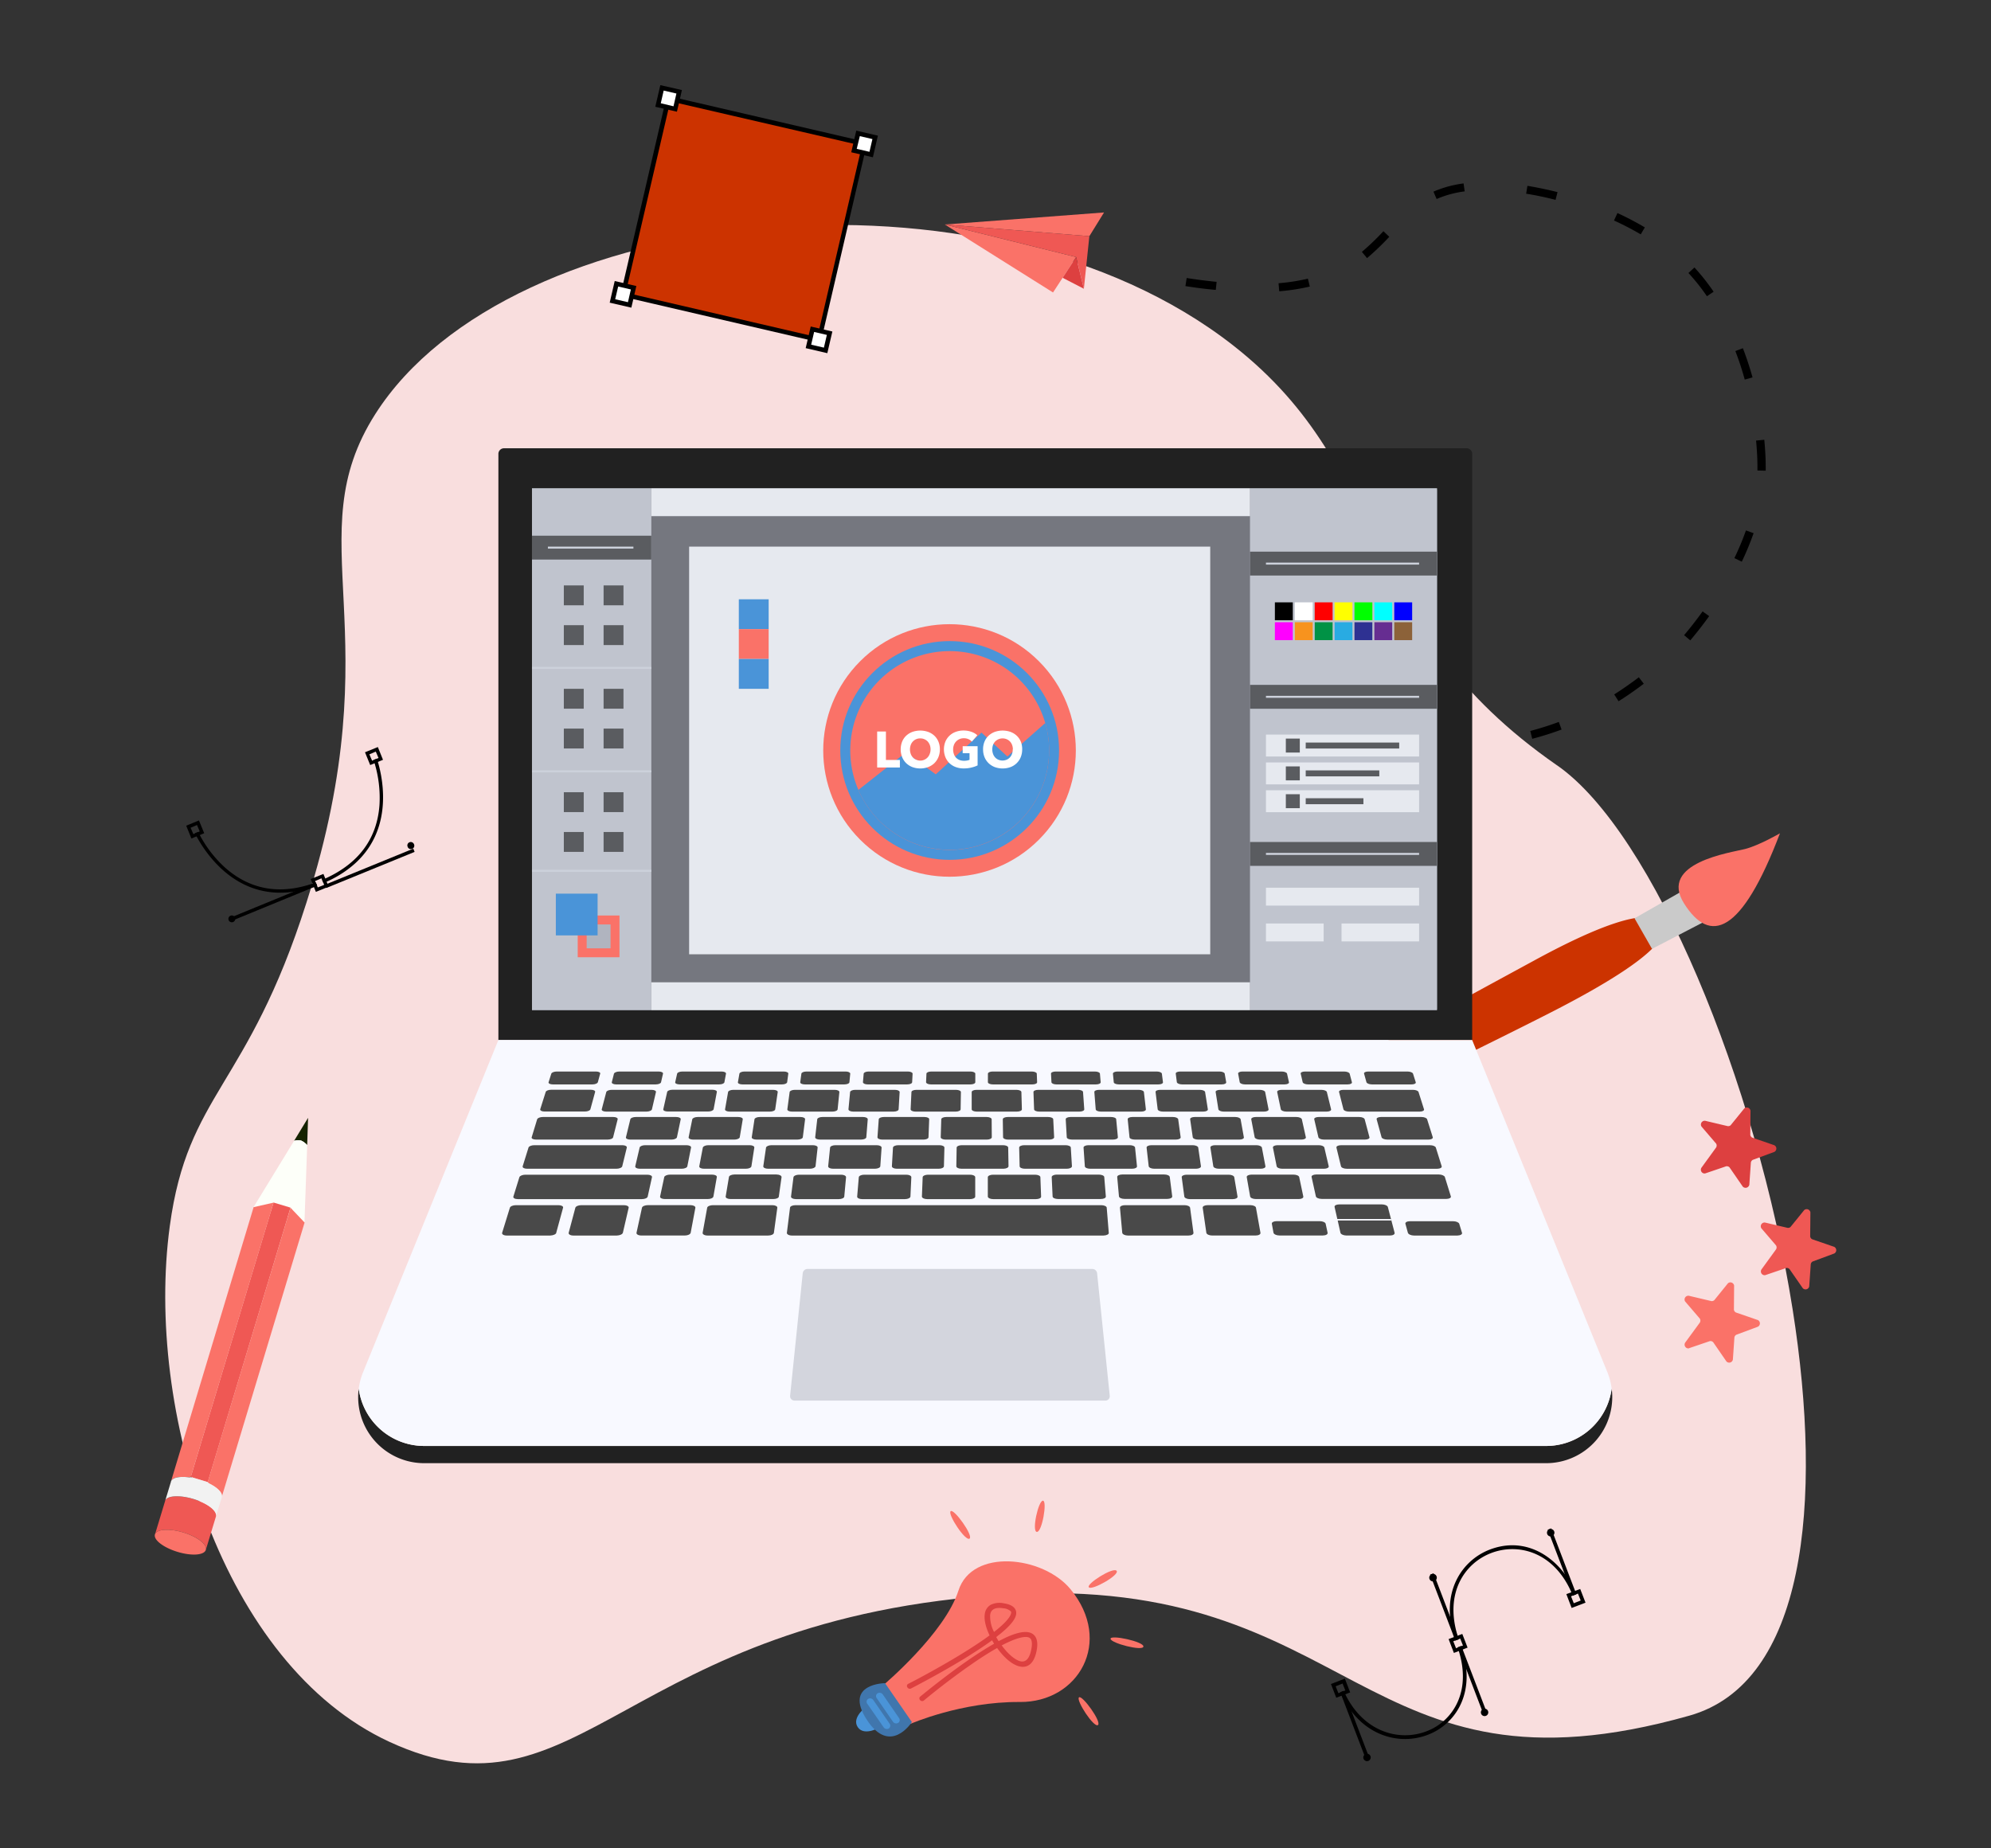 <svg xmlns="http://www.w3.org/2000/svg" xmlns:xlink="http://www.w3.org/1999/xlink" viewBox="0 0 727.07 675.15" xmlns:v="https://vecta.io/nano"><rect x="0" y="0" width="727.07" height="675.15" fill="#333333" stroke="none"/><style><![CDATA[.j{fill:#fa7268}.k{fill:#4a94d8}.l{fill:#5a5c60}.m{fill:#fff}.n{fill:#ccd1db}.o{fill:#ef5854}.p{fill:#dd4040}.q{fill:#e6e9ef}]]></style><path d="M568.6 279.56c-74.9-52-58.74-106.7-118.2-153.33-90.34-70.84-264.48-51.74-313.34 25-28.93 45.4 6.53 78.82-25.16 178.5C90.4 397.4 68.57 399.17 62 447.88c-9.07 67 19.22 160.06 80.1 188.3 70.2 32.56 85.25-45.5 225.86-53.8 127.65-7.53 128.34 78.4 249 44.28 42.1-11.9 48.94-77.15 37.67-148.4-13.13-83.08-50.87-174.27-86-198.7z" fill="#f9dede"/><g class="j"><path d="M403.17 77.6l-5.36 8.67L345.03 82l58.14-4.4z"/><path d="M345.03 82l47.95 11.9-8.44 12.93L345.03 82z"/></g><path d="M345.03 82l52.78 4.27-2 19.2-2.82-11.57L345.03 82z" class="o"/><path d="M388.05 101.47l7.75 4-2.82-11.57-4.93 7.57z" class="p"/><path d="M525.52 271c3.74 0 7.44-.13 11-.4l.22 2.95c-3.6.26-7.38.4-11.2.4zm33.3-4q5.3-1.4 10.43-3.3l1 2.78a112.06 112.06 0 0 1-10.71 3.38zm30.65-13.35c3-1.9 6-4 9-6.26l1.8 2.35c-3 2.3-6.13 4.46-9.2 6.4zM615 232a137.38 137.38 0 0 0 6.75-8.67l2.4 1.72a140.54 140.54 0 0 1-6.9 8.86zm18.36-28.14a99.33 99.33 0 0 0 4.22-10.11l2.8 1a105.06 105.06 0 0 1-4.31 10.41zm8.42-32v-1.23c0-3-.17-6.24-.5-9.7l3-.3c.34 3.54.52 6.9.52 10v1.3zm-8.08-43.62l2.77-1.06c1.3 3.42 2.5 7 3.52 10.67l-2.85.8c-1-3.65-2.14-7.1-3.43-10.45zM616.6 99.7l2.18-2a80.83 80.83 0 0 1 7 8.85l-2.44 1.66a75.89 75.89 0 0 0-6.77-8.51zm-149.7 3.75a71.83 71.83 0 0 0 10.71-1.66l.7 2.88a75 75 0 0 1-11.16 1.72zm-34 1l.45-2.9c3.8.6 7.46 1.06 10.93 1.4l-.3 2.94a156.39 156.39 0 0 1-11.07-1.39zM497.33 92a92 92 0 0 0 7.87-7.55l2.14 2.05a97.73 97.73 0 0 1-8.12 7.78zm92.08-11.48l1.25-2.7a109.64 109.64 0 0 1 10 5.24l-1.5 2.54a107.65 107.65 0 0 0-9.74-5.05zm-32.1-9.72l.47-2.92c3.62.6 7.32 1.36 11 2.3l-.73 2.82a118.8 118.8 0 0 0-10.74-2.25zm-33.84-.8a41 41 0 0 1 11-3l.4 2.9a38.38 38.38 0 0 0-10.25 2.79z"/><path d="M493.1 395.9v-.15a8.08 8.08 0 0 1 3.54-9.84c15.54-9 51.9-28.7 63.67-35.1 20.48-11.17 41.33-20.1 46.37-13.6s-14.5 19.1-36.4 30.56c-12.13 6.35-48.48 24.27-66.07 32.62a8.09 8.09 0 0 1-10.78-3.84 5.3 5.3 0 0 1-.33-.65z" fill="#c30"/><path d="M596.9 335.42l16.88-9.63 8.92 10.7-19.42 10.1-6.38-11.16z" fill="#cacaca"/><path d="M650 304.38s-7.6 4.43-12.8 5.75-31.63 5-22.2 19.9 20.9 11.46 35-25.65z" class="j"/><path d="M184 163.73h351.56a2.05 2.05 0 0 1 2.05 2.06h0v214.1H182V165.8a2.05 2.05 0 0 1 2.05-2.06zm380.63 370.72H155a24.12 24.12 0 0 1-24-27.23 24.13 24.13 0 0 0 24 20.94h409.63a24.14 24.14 0 0 0 23.93-20.94 24.15 24.15 0 0 1-23.93 27.23z" fill="#212121"/><path d="M588.54 507.22a24.14 24.14 0 0 1-23.93 20.94H155a24.13 24.13 0 0 1-24-20.94 24.53 24.53 0 0 1 1.59-6L182 379.88h355.6L587 501.26a24.53 24.53 0 0 1 1.54 5.96z" fill="#f8f9ff"/><path d="M194.94 178.94H524.7v189.6H194.94z" fill="#dcf2ff"/><g fill="#494949"><path d="M477.66 396.1h14.47c1 0 1.67-.35 1.56-.8l-.83-3.14c-.12-.4-1-.77-2-.77h-14.3c-1 0-1.66.35-1.57.77l.72 3.14c.12.44 1 .8 1.95.8zm-281.93 20.15h26.17c1 0 1.93-.38 2-.85l1.66-6.57c.12-.46-.6-.83-1.6-.83h-25.72c-1 0-1.92.37-2.08.83l-2 6.57c-.17.47.54.85 1.56.85zM499 395.3c.12.42 1 .8 2 .8h14.48c1 0 1.66-.35 1.52-.8l-1-3.14c-.14-.4-1-.77-2-.77h-14.33c-1 0-1.67.35-1.54.77zM198.84 406h14.76c1 0 1.9-.37 2-.83l1.73-6.32c.12-.44-.57-.8-1.55-.8h-14.5c-1 0-1.88.36-2 .8l-2 6.32c-.1.48.58.83 1.55.83zm253.3-13.84l.58 3.14c.08.42.94.8 1.9.8h14.48c1 0 1.66-.35 1.6-.8l-.7-3.14c-.1-.4-.95-.77-1.92-.77h-14.34c-.96 0-1.68.35-1.6.77zm-91.38 3.14c0 .42.8.8 1.77.8H377c1 0 1.74-.35 1.73-.8l-.12-3.14c0-.4-.84-.77-1.8-.77h-14.3c-1 0-1.74.35-1.74.77zm25 .8h14.48c1 0 1.73-.35 1.7-.8l-.27-3.14c0-.4-.83-.77-1.82-.77h-14.34c-1 0-1.73.35-1.7.77l.16 3.14c.02.44.83.8 1.8.8zm20.66-3.94l.3 3.14c0 .42.86.8 1.84.8h14.47c1 0 1.72-.35 1.66-.8l-.4-3.14c-.06-.4-.88-.77-1.85-.77H408.1c-.96 0-1.7.35-1.67.77zm-68.24 3.14c0 .42.77.8 1.74.8h14.47c1 0 1.77-.35 1.77-.8v-3.14c0-.4-.78-.77-1.75-.77H340.1c-1 0-1.76.35-1.78.77zm93.5.8h14.47c1 0 1.7-.35 1.63-.8l-.55-3.14c-.07-.4-.92-.77-1.88-.77H431c-1 0-1.7.35-1.64.77l.4 3.14c.1.44.95.8 1.93.8zm26.92 11.9c-1 0-1.74.37-1.67.84l1.25 6.57c.1.47 1 .85 2 .85h15.05c1 0 1.75-.38 1.64-.85l-1.46-6.57c-.1-.46-1-.84-2-.84zM249 426.9c1 0 1.94-.42 2-.9l1.36-6.83c.1-.48-.65-.87-1.66-.87h-15.12c-1 0-1.93.4-2 .87l-1.6 6.83c-.1.5.63.9 1.66.9zm180.43-10.65c1 0 1.78-.38 1.72-.85l-.9-6.57c-.07-.46-.93-.83-1.92-.83h-14.8c-1 0-1.77.37-1.72.83l.66 6.57c0 .47.9.85 1.92.85zm6.85-8.25c-1 0-1.75.37-1.66.84l.95 6.57c.07.47.95.85 2 .85h15c1 0 1.77-.38 1.66-.85l-1.18-6.57c-.08-.46-1-.84-1.95-.84zm52.72-9.12l1.6 6.32c.1.45 1 .83 2 .83h25.87c1 0 1.67-.37 1.55-.83l-2-6.32c-.13-.44-1-.8-2-.8h-25.46c-1 0-1.7.36-1.56.8zm-197.77 17.37c1 0 1.88-.38 1.94-.85l.83-6.57c.05-.46-.7-.83-1.7-.83h-14.85c-1 0-1.86.37-1.93.83l-1 6.57c-.08.47.7.85 1.7.85zM409.78 429c-1 0-1.84.42-1.8.9l.64 7.1c.05.5.94.92 2 .92h15.65c1.05 0 1.86-.4 1.8-.92l-.9-7.1c-.06-.5-.95-.9-2-.9zm-135.38-3l1.06-6.83c.07-.48-.7-.87-1.7-.87h-15.1c-1 0-1.9.4-2 .87l-1.3 6.83c-.1.5.67.9 1.7.9h15.34c1.03.01 1.93-.4 2-.9zm41-33.84l-.27 3.14c0 .42.72.8 1.7.8h14.47c1 0 1.78-.35 1.8-.8l.16-3.14c0-.4-.74-.77-1.7-.77H317.2c-.96 0-1.78.35-1.8.77zm89.5 58.14l-.75-9.16c0-.5-.94-.93-2-.93H290.5c-1.06 0-2 .4-2 .93l-1.15 9.16c-.07.53.75 1 1.83 1H403c1.1-.03 2-.47 1.9-1zm-121.04-9.16c.07-.5-.73-.93-1.8-.93h-21.73c-1 0-2 .4-2.08.93l-1.66 9.16c-.1.53.7 1 1.78 1h22.16c1.07 0 2-.42 2.08-1zm-31.7-.94h-15.6c-1 0-2 .4-2.12.93l-2 9.16c-.12.53.67 1 1.74 1h15.9c1.08 0 2-.42 2.14-1l1.72-9.16c.05-.5-.73-.93-1.78-.93zm182.43.94c-.06-.52-1-.93-2-.93h-21.76c-1.06 0-1.88.4-1.84.93l.83 9.16c.05.53 1 1 2.05 1H434c1.08 0 1.9-.42 1.83-1zm72.22-.28c-.14-.5-1.1-.93-2.17-.93h-15.58c-1.06 0-1.82.4-1.7.93l1 4.4H508l.15.55H488.5l1 4.48c.13.53 1.1 1 2.18 1h15.9c1.08 0 1.84-.42 1.7-1zm27.08 9.44l-1-3.28c-.16-.52-1.17-.95-2.24-.95H514.9c-1.07 0-1.82.42-1.67.95l.9 3.28c.15.53 1.14 1 2.22 1h15.9c1.07-.03 1.82-.47 1.65-1zm-77.3-10.1H441c-1.06 0-1.86.4-1.8.93l1.33 9.16c.07.53 1 1 2.08 1h15.9c1.08 0 1.88-.42 1.78-1l-1.64-9.16c-.06-.5-.97-.93-2.05-.93zm-229.13 10.1l2.12-9.16c.1-.5-.65-.93-1.7-.93h-15.6c-1.06 0-2 .4-2.17.93l-2.44 9.16c-.14.53.62 1 1.7 1h15.9c1.08-.03 2.05-.47 2.18-1zM484.1 447c-.12-.52-1.08-.95-2.15-.95H466.2c-1.06 0-1.85.42-1.75.95l.6 3.28c.1.53 1.06 1 2.14 1h15.88c1.08 0 1.86-.42 1.74-1zm-196.58-41.8c-.06.45.7.83 1.67.83H304c1 0 1.84-.37 1.88-.83l.64-6.32c0-.44-.7-.8-1.7-.8h-14.56c-1 0-1.83.36-1.9.8zm133.96 21.7h15.34c1 0 1.8-.42 1.74-.9l-1-6.83c-.07-.48-1-.87-2-.87h-15.1c-1 0-1.8.4-1.75.87l.77 6.83c.1.5.98.9 2 .9zM271.1 396.1h14.48c1 0 1.8-.35 1.87-.8l.42-3.14c.06-.4-.68-.77-1.64-.77H271.9c-1 0-1.8.35-1.88.77l-.55 3.14c-.08.44.65.8 1.62.8zm-6.33 9.1c-.08.45.66.83 1.66.83h14.76c1 0 1.85-.37 1.9-.83l.92-6.32c.06-.44-.68-.8-1.67-.8H267.8c-1 0-1.84.36-1.92.8zm29.1-9.1h14.48c1 0 1.8-.35 1.84-.8l.3-3.14c0-.4-.7-.77-1.66-.77H294.5c-1 0-1.8.35-1.85.77l-.42 3.14c-.05.44.68.8 1.67.8zm-92.54-3.94l-1 3.14c-.14.42.55.8 1.52.8h14.47c1 0 1.86-.35 2-.8l.86-3.14c.12-.4-.57-.77-1.53-.77h-14.32c-.97 0-1.86.35-2 .77zm45.24 3.14c-.1.42.6.8 1.6.8h14.47c1 0 1.83-.35 1.9-.8l.58-3.14c.08-.4-.64-.77-1.6-.77H249.2c-1 0-1.83.35-1.92.77zm-23.15 0c-.1.42.6.8 1.56.8h14.47c1 0 1.85-.35 1.95-.8l.72-3.14c.1-.4-.6-.77-1.57-.77h-14.34c-1 0-1.84.35-2 .77zm-20.3 55l2.5-9.16c.15-.5-.6-.93-1.66-.93H188.4c-1.06 0-2.05.4-2.2.93l-2.83 9.16c-.16.53.58 1 1.67 1h15.9c1.08-.03 2.08-.47 2.22-1zm40.73-44.3h14.75c1 0 1.87-.37 2-.83l1.18-6.32c.1-.44-.64-.8-1.6-.8h-14.6c-1 0-1.85.36-1.94.8l-1.42 6.32c-.1.48.63.83 1.62.83zm70.97 32h15.65c1.05 0 1.93-.4 2-.92l.33-7.1c0-.5-.8-.9-1.83-.9h-15.4c-1 0-1.9.42-1.95.9l-.6 7.1c-.05.48.73.92 1.8.92zm-19-11.1c1 0 1.9-.42 2-.9l.76-6.83c.06-.48-.72-.87-1.74-.87h-15.1c-1 0-1.9.4-2 .87l-1 6.83c-.07.5.72.9 1.74.9zM283.6 429h-15.4c-1 0-1.95.42-2 .9l-1.2 7.15c-.08.5.7.92 1.76.92h15.65c1.06 0 2-.4 2-.92l1-7.1c.02-.5-.77-.94-1.8-.94zm-23.08 8.05l1.25-7.1c.1-.5-.68-.9-1.72-.9h-15.4c-1 0-2 .42-2.08.9l-1.52 7.1c-.1.5.66.92 1.72.92h15.65c1.07.03 2-.4 2.1-.92zm30.13.95h15.66c1.05 0 1.95-.4 2-.92l.65-7.1c0-.5-.76-.9-1.8-.9h-15.4c-1 0-1.93.42-2 .9l-.9 7.1c-.06.48.74.92 1.8.92zm-56.25 0c1.06 0 2-.4 2.12-.92l1.57-7.1c.1-.5-.65-.9-1.67-.9h-44.6c-1 0-2 .42-2.15.9l-2.2 7.1c-.16.5.57.92 1.62.92zm-2.22-30c-1 0-1.9.37-2 .84l-1.6 6.57c-.12.47.6.85 1.62.85h15c1 0 1.9-.38 2-.85l1.38-6.57c.1-.46-.64-.84-1.63-.84zm22.62 0c-1 0-1.88.37-2 .84l-1.33 6.57c-.1.47.65.85 1.67.85h15c1 0 1.9-.38 2-.85l1.1-6.57c.08-.46-.67-.84-1.66-.84zm148.45 21.94c0-.5-.92-.9-2-.9H385.9c-1 0-1.86.42-1.84.9l.33 7.1c0 .5.9.92 1.95.92H402c1.05 0 1.87-.4 1.83-.92zM190.87 426c-.15.5.57.9 1.6.9h32.68c1 0 2-.42 2.08-.9l1.67-6.83c.1-.48-.62-.87-1.63-.87H195.1c-1 0-2 .4-2.1.87zm259.3 12c1.05 0 1.84-.4 1.75-.92l-1.2-7.1c-.1-.5-1-.9-2-.9H433.3c-1 0-1.82.42-1.76.9l.95 7.1c.07.5 1 .92 2 .92zm-117.33-39.12l-.3 6.32c0 .45.76.83 1.75.83H349c1 0 1.8-.37 1.8-.83l.1-6.32c0-.44-.8-.8-1.76-.8h-14.5c-.98 0-1.8.36-1.8.8zm-22.4 0l-.6 6.32c0 .45.73.83 1.72.83h14.76c1 0 1.82-.37 1.84-.83l.37-6.32c0-.44-.74-.8-1.72-.8h-14.53c-.98 0-1.8.36-1.85.8zm-90.7 6.32c-.12.45.6.83 1.58.83h14.75c1 0 1.9-.37 2-.83l1.47-6.32c.1-.44-.62-.8-1.6-.8H223.4c-1 0-1.87.36-2 .8zM525.46 429h-44.83c-1 0-1.8.42-1.67.9l1.57 7.1c.1.5 1.06.92 2.1.92h45.57c1 0 1.78-.4 1.62-.92l-2.2-7.1c-.17-.46-1.13-.9-2.17-.9zm-110.26-3l-.7-6.83c-.05-.48-.9-.87-1.93-.87h-15.1c-1 0-1.82.4-1.78.87l.47 6.83c0 .5.9.9 1.93.9h15.35c1.03.01 1.82-.4 1.77-.9zm105.95-17.17c-.14-.46-1.06-.83-2.08-.83H504.3c-1 0-1.7.37-1.58.83l1.8 6.57c.13.47 1.06.85 2.08.85h15.05c1 0 1.7-.38 1.57-.85zm-164.53-10.75c-1 0-1.78.36-1.78.8v6.32c0 .45.8.83 1.8.83h14.75c1 0 1.8-.37 1.78-.83l-.18-6.32c0-.44-.83-.8-1.8-.8zm119.32 38.97l-1.5-7.1c-.1-.5-1-.9-2.08-.9H457c-1 0-1.8.42-1.72.9l1.25 7.1c.1.5 1 .92 2.08.92h15.66c1 .03 1.78-.4 1.67-.92zm48.4-17.87c-.14-.48-1.1-.87-2.1-.87h-32.57c-1 0-1.75.4-1.63.87l1.66 6.83c.12.5 1.06.9 2.08.9h33.1c1 0 1.74-.42 1.6-.9zm-145.2-21.1c-1 0-1.76.36-1.74.8l.23 6.32c0 .45.83.83 1.83.83h14.75c1 0 1.77-.37 1.74-.83l-.45-6.32c0-.44-.83-.8-1.83-.8zM337.57 408h-14.8c-1 0-1.83.37-1.87.84l-.47 6.57c0 .47.77.85 1.78.85h15c1 0 1.85-.38 1.86-.85l.25-6.57c.05-.47-.74-.84-1.74-.84zm-33.37 18.9h15.34c1 0 1.9-.42 1.93-.9l.47-6.83c0-.48-.77-.87-1.78-.87h-15.1c-1 0-1.88.4-1.93.87l-.7 6.83c-.05.5.74.9 1.78.9zm40.5-.9l.18-6.83c0-.48-.8-.87-1.82-.87H328c-1 0-1.87.4-1.9.87l-.4 6.83c0 .5.78.9 1.8.9h15.3c1.03.01 1.88-.4 1.9-.9zm23.3-18c-1 0-1.8.37-1.8.84l.1 6.57c0 .47.84.85 1.85.85h15c1 0 1.8-.38 1.8-.85l-.33-6.57c0-.46-.85-.84-1.84-.84zm-29.44 30h15.65c1.06 0 1.92-.4 1.92-.92v-7.1c0-.5-.83-.9-1.87-.9h-15.4c-1 0-1.9.42-1.92.9l-.28 7.1c.01.48.85.92 1.9.92zm145-11.1c1 0 1.78-.42 1.66-.9l-1.6-6.83c-.1-.48-1-.87-2-.87h-15.1c-1 0-1.77.4-1.67.87l1.36 6.83c.1.5 1 .9 2 .9zm-138-18.9c-1 0-1.82.37-1.83.84l-.2 6.57c0 .47.8.85 1.82.85h15c1 0 1.83-.38 1.83-.85l-.05-6.57c0-.46-.83-.84-1.8-.84zm154.54 7.4l-1.75-6.57c-.12-.46-1-.83-2-.83h-14.8c-1 0-1.73.37-1.62.83l1.52 6.57c.1.47 1 .85 2 .85h15c1.05 0 1.77-.38 1.65-.85zM362.66 438h15.66c1.05 0 1.9-.4 1.87-.92l-.27-7.1c0-.5-.88-.9-1.92-.9h-15.4c-1 0-1.87.42-1.87.9v7.1c.02.48.88.92 1.93.92zm38.67-39.92c-1 0-1.75.36-1.7.8l.5 6.32c0 .45.87.83 1.86.83h14.76c1 0 1.76-.37 1.7-.83l-.72-6.32c-.05-.44-.9-.8-1.86-.8zm66.67 0c-1 0-1.7.36-1.6.8l1.33 6.32c.1.45 1 .83 2 .83h14.76c1 0 1.7-.37 1.6-.83l-1.55-6.32c-.1-.44-1-.8-2-.8zm-44.35 0c-1 0-1.72.36-1.66.8l.77 6.32c.06.45.9.83 1.9.83h14.76c1 0 1.74-.37 1.66-.83l-1-6.32c-.06-.44-.92-.8-1.9-.8zm20.28.8l1 6.32c.08.45.94.83 1.94.83h14.75c1 0 1.73-.37 1.63-.83l-1.24-6.32c-.1-.44-1-.8-1.93-.8h-14.5c-1 0-1.74.36-1.66.8zm-77.5 28.02c1 0 1.86-.42 1.86-.9l-.12-6.83c0-.48-.84-.87-1.86-.87h-15.1c-1 0-1.85.4-1.86.87l-.12 6.83c0 .5.83.9 1.86.9zm95.68-.9l-1.3-6.83c-.1-.48-1-.87-2-.87h-15.1c-1 0-1.78.4-1.7.87l1.06 6.83c.07.5 1 .9 2 .9h15.34c1.03.01 1.8-.4 1.7-.9zm-72.48.9c1 0 1.85-.42 1.82-.9l-.42-6.83c0-.48-.88-.87-1.9-.87H374c-1 0-1.83.4-1.82.87l.17 6.83c0 .5.86.9 1.9.9zm-75.17-10.65c1 0 1.86-.38 1.9-.85l.52-6.57c0-.46-.74-.83-1.74-.83h-14.8c-1 0-1.85.37-1.9.83l-.75 6.57c-.06.47.72.85 1.73.85z"/><path d="M406.47 416.25c1 0 1.8-.38 1.76-.85l-.62-6.57c0-.46-.88-.83-1.88-.83h-14.8c-1 0-1.78.37-1.75.83l.38 6.57c0 .47.87.85 1.88.85z"/></g><path d="M403.64,511.58H290.14a1.58,1.58,0,0,1-1.61-1.54,1.93,1.93,0,0,1,0-.24l4.62-44.8a1.75,1.75,0,0,1,1.78-1.49H398.85a1.77,1.77,0,0,1,1.78,1.49l4.62,44.8a1.58,1.58,0,0,1-1.36,1.77Z" fill="#d3d5dd"/><path d="M194.27 178.36h330.5v190.6h-330.5z" fill="#75777f"/><path d="M194.27 178.36h43.58v190.6h-43.58zm262.2 0h68.28v190.6h-68.28z" fill="#c0c4ce"/><path d="M194.27 195.67h43.58v8.72h-43.58z" class="l"/><path d="M200.08 199.66h31.23v.73h-31.23z" class="n"/><path d="M456.48 201.5h68.28v8.72h-68.28z" class="l"/><path d="M462.3 205.5h55.93v.73H462.3z" class="n"/><path d="M456.48 250.16h68.28v8.72h-68.28z" class="l"/><path d="M462.3 254.16h55.93v.73H462.3z" class="n"/><path d="M456.48 307.55h68.28v8.72h-68.28z" class="l"/><path d="M462.3 311.54h55.93v.73H462.3z" class="n"/><path d="M205.9 213.83h7.26v7.26h-7.26zm14.52 0h7.26v7.26h-7.26zm0 14.53h7.26v7.26h-7.26zm-14.52 0h7.26v7.26h-7.26zm0 23.24h7.26v7.26h-7.26zm14.52 0h7.26v7.26h-7.26zm0 14.53h7.26v7.26h-7.26zm-14.52 0h7.26v7.26h-7.26zm0 23.24h7.26v7.26h-7.26zm14.52 0h7.26v7.26h-7.26zm0 14.53h7.26v7.26h-7.26zm-14.52 0h7.26v7.26h-7.26z" class="l"/><path d="M194.27 243.6h43.58v.73h-43.58zm0 37.78h43.58v.73h-43.58zm0 36.32h43.58v.73h-43.58z" class="n"/><path d="M210.97 334.4h15.25v15.25h-15.25z" class="j"/><path d="M214.24 337.67h8.72v8.72h-8.72z" fill="#b0b4bf"/><path d="M202.98 326.42h15.25v15.25h-15.25z" class="k"/><path d="M237.85 178.36h218.63v10.17H237.85zm0 180.44h218.63v10.17H237.85z" class="q"/><use xlink:href="#B"/><use xlink:href="#B" x="7.27" class="m"/><use xlink:href="#B" x="14.54" fill="red"/><use xlink:href="#B" x="21.79" fill="#ff0"/><use xlink:href="#B" x="29.06" fill="#0f0"/><use xlink:href="#B" x="36.32" fill="#0ff"/><use xlink:href="#B" x="43.59" fill="#00f"/><use xlink:href="#B" x="43.59" y="7.26" fill="#8c6239"/><use xlink:href="#B" x="36.32" y="7.26" fill="#662d91"/><use xlink:href="#B" x="29.06" y="7.26" fill="#2e3192"/><use xlink:href="#B" x="21.79" y="7.26" fill="#29abe2"/><use xlink:href="#B" x="14.54" y="7.26" fill="#009245"/><use xlink:href="#B" x="7.27" y="7.26" fill="#f7931e"/><use xlink:href="#B" y="7.26" fill="#f0f"/><path d="M462.3 268.32h55.93v8H462.3zm0 10.18h55.93v8H462.3zm0 10.16h55.93v8H462.3z" class="q"/><path d="M469.56 269.78h5.1v5.1h-5.1zm0 10.16h5.1v5.1h-5.1zm0 10.16h5.1v5.1h-5.1zm7.26-18.87h34.14v2.18h-34.14zm0 10.17h26.87v2.18h-26.87zm0 10.17h21.07v2.18h-21.07z" class="l"/><path d="M462.3 324.25h55.93v6.54H462.3zm0 13.07h21.07v6.54H462.3zm27.6 0h28.33v6.54H489.9zM251.65 199.66h190.3v148.9h-190.3z" class="q"/><path d="M269.8 218.9h10.9v10.9h-10.9z" class="k"/><path d="M269.8 229.8h10.9v10.9h-10.9z" class="j"/><path d="M269.8 240.7h10.9v10.9h-10.9z" class="k"/><circle cx="346.81" cy="274.12" r="46.13" transform="matrix(.707 -.707 .707 .707 -92.25 325.51)" class="j"/><circle cx="346.8" cy="274.12" r="39.95" class="k"/><path d="M383.12 274.12a36.31 36.31 0 1 1-1.41-10h0a36.21 36.21 0 0 1 1.41 10z" class="j"/><path d="M383.12 274.12a36.33 36.33 0 0 1-69.66 14.42l17.36-13.7 10.9 8 16.7-15.25 9.44 8.74 13.85-12.24a36.23 36.23 0 0 1 1.41 10.03z" class="k"/><path d="M320.32 280.34V267.2h3.2v10.38h5.1v2.76zm22.9-6.62a7.37 7.37 0 0 1-.54 2.85 6.64 6.64 0 0 1-1.49 2.21 6.84 6.84 0 0 1-2.28 1.42 8.45 8.45 0 0 1-5.7 0 6.9 6.9 0 0 1-2.27-1.42 6.64 6.64 0 0 1-1.49-2.21 7.79 7.79 0 0 1 0-5.7 6.24 6.24 0 0 1 1.49-2.16 6.79 6.79 0 0 1 2.27-1.38 8.7 8.7 0 0 1 5.7 0 6.74 6.74 0 0 1 2.28 1.38 6.24 6.24 0 0 1 1.49 2.16 7.12 7.12 0 0 1 .54 2.85zm-3.4 0a4.56 4.56 0 0 0-.27-1.6 4.12 4.12 0 0 0-.77-1.27 3.51 3.51 0 0 0-1.19-.83 3.71 3.71 0 0 0-1.53-.31 3.65 3.65 0 0 0-2.71 1.14 3.61 3.61 0 0 0-.77 1.27 4.87 4.87 0 0 0 0 3.24 3.61 3.61 0 0 0 .77 1.29 3.43 3.43 0 0 0 1.17.83 3.65 3.65 0 0 0 5-2.12 4.4 4.4 0 0 0 .3-1.64zm14.92 6.64a11.68 11.68 0 0 1-2.82.32 8.25 8.25 0 0 1-2.91-.5 6.57 6.57 0 0 1-2.29-1.42 6.43 6.43 0 0 1-1.48-2.19 7.76 7.76 0 0 1 0-5.69 6.36 6.36 0 0 1 1.52-2.18 6.5 6.5 0 0 1 2.26-1.38 8.13 8.13 0 0 1 2.8-.49 8.56 8.56 0 0 1 2.92.48 5.91 5.91 0 0 1 2.16 1.27l-2 2.3a3.48 3.48 0 0 0-1.23-.88 3.92 3.92 0 0 0-1.72-.34 3.68 3.68 0 0 0-1.54.3 3.73 3.73 0 0 0-1.25.86 3.86 3.86 0 0 0-.81 1.29 4.84 4.84 0 0 0-.29 1.64 5.26 5.26 0 0 0 .27 1.67 3.63 3.63 0 0 0 .77 1.31 3.52 3.52 0 0 0 1.24.85 4.63 4.63 0 0 0 1.72.31 6.23 6.23 0 0 0 1.06-.09 3.81 3.81 0 0 0 .93-.27v-2.4h-2.5v-2.56H357v7a9.88 9.88 0 0 1-2.26.78zm18.54-6.64a7.55 7.55 0 0 1-.53 2.85 6.48 6.48 0 0 1-3.75 3.63 8.48 8.48 0 0 1-5.71 0 6.75 6.75 0 0 1-2.26-1.42 6.52 6.52 0 0 1-1.5-2.21 7.36 7.36 0 0 1-.53-2.85 7.11 7.11 0 0 1 .53-2.85 6.14 6.14 0 0 1 1.5-2.16 6.65 6.65 0 0 1 2.26-1.38 8.73 8.73 0 0 1 5.71 0 6.79 6.79 0 0 1 2.27 1.38 6.14 6.14 0 0 1 1.5 2.16 7.29 7.29 0 0 1 .51 2.85zm-3.4 0a4.57 4.57 0 0 0-.28-1.6 3.77 3.77 0 0 0-.77-1.27 3.51 3.51 0 0 0-1.19-.83 3.84 3.84 0 0 0-4.24.83 3.77 3.77 0 0 0-.77 1.27 4.8 4.8 0 0 0-.27 1.6 4.71 4.71 0 0 0 .28 1.66 3.76 3.76 0 0 0 .77 1.29 3.37 3.37 0 0 0 1.18.83 3.91 3.91 0 0 0 3 0 3.51 3.51 0 0 0 1.19-.83 3.78 3.78 0 0 0 .78-1.29 4.7 4.7 0 0 0 .27-1.66z" class="m"/><path d="M316.6 623.18s-5.82 4.1-3.36 7.7 8.54-.2 8.54-.2z" class="k"/><path d="M390.93 580.48c15.74 19.15 2.9 41.37-18.48 41.2s-40 8-40 8l-9.8-14.23S345 596.6 350 581s30.88-12.7 40.93-.52z" class="j"/><path d="M323.2 614.8s-15.26.1-6.66 13.36S333 629 333 629z" fill="#4076ad"/><path d="M326.1 628.9l-5.95-8.64a1.22 1.22 0 0 1 .26-1.7l.1-.06a1.42 1.42 0 0 1 1.86.42l5.95 8.64a1.22 1.22 0 0 1-.26 1.7l-.1.06a1.42 1.42 0 0 1-1.86-.42zm-3.4 2.04l-6-8.63a1.23 1.23 0 0 1 .26-1.71l.1-.06a1.41 1.41 0 0 1 1.86.44l5.95 8.64a1.21 1.21 0 0 1-.26 1.7l-.1.06a1.4 1.4 0 0 1-1.81-.44z" class="k"/><path d="M331.4 616.38l-.08-.1a.88.88 0 0 1 .31-1.22h0c.1 0 10-5.1 19.52-10.93 4.37-2.68 7.7-4.92 10.22-6.78-1.25-2.62-2.08-5.48-1.75-7.76a4.47 4.47 0 0 1 2.08-3.36 7.35 7.35 0 0 1 5-.57c2.55.4 4 1.4 4.34 2.9.44 2-1.33 4.58-5.57 8.08l-1.67 1.33a31.85 31.85 0 0 0 .86 1.49l2-1c4.87-2.35 8.2-2.9 10.2-1.8 1.7 1 2.28 3 1.73 6.06-1.1 6.1-4.3 6.4-6.14 6-2.57-.52-5.63-3-8.32-6.76-2.63 1.48-5.83 3.48-9.66 6.16-8.87 6.15-17 12.9-17.06 13A1 1 0 0 1 336 621a.91.91 0 0 1 0-1.29h.05c.08-.07 8.24-6.86 17.17-13.07 3.64-2.52 6.92-4.6 9.8-6.24l-.74-1.25c-2.73 2-6.08 4.2-10 6.62-9.6 5.87-19.53 10.94-19.63 11a1 1 0 0 1-1.26-.39zM365.8 601c2.3 3.2 5 5.44 6.95 5.83s3.28-1.15 3.9-4.6c.27-1.5.36-3.42-.72-4-.83-.5-3.28-.8-10.13 2.78zm3.2-12.54a4.58 4.58 0 0 0-2.5-1c-4.48-.74-4.8 1.67-4.92 2.44a12.42 12.42 0 0 0 1.42 6.2c6.05-4.72 6.35-6.7 6.24-7.3a.87.87 0 0 0-.24-.33z" class="p"/><path d="M407.75 573.75c-1.25-1.47-11.33 4.9-10.1 6.06s11.36-4.58 10.1-6.06zm9.8 27.67c.17-1.8-12.1-4.42-12-2.82s11.83 4.64 12 2.82zm-38.94-41.87c1.9.27 3.92-11.36 2.25-11.4s-4.15 11.13-2.25 11.4zm22.34 70.55c1.46-1.1-5.8-11.16-6.94-10.1s5.47 11.2 6.94 10.1zM354.07 562c1.46-1.1-5.8-11.15-6.93-10s5.45 11.13 6.93 10z" class="j"/><path d="M70.62 547.54a22.65 22.65 0 0 1 3.49 1.34c3.15 1.52 5.12 3.46 4.76 4.93v.07l-3.7 12.22a.09.09 0 0 0 0-.07c.5-2-3.17-4.75-8.24-6.28s-9.66-1.24-10.34.67v.07l3.7-12.22v-.07c.5-1.42 3.23-2 6.7-1.47a23.13 23.13 0 0 1 3.66.81z" class="o"/><path d="M66.92 559.75c5.08 1.53 8.74 4.32 8.25 6.28v.07c-.6 2-5.23 2.3-10.36.74s-8.82-4.4-8.23-6.35a.19.19 0 0 1 0-.07c.7-1.9 5.28-2.2 10.34-.67z" class="j"/><path d="M112.18 418.28a7.39 7.39 0 0 0-2.18-1.64 7.26 7.26 0 0 0-2.6.07l5.1-8.4z" fill="#152300"/><path d="M110 416.64a7.39 7.39 0 0 1 2.18 1.64l-1 28.3-18.6-5.64 14.82-24.24a7.87 7.87 0 0 1 2.6-.06z" fill="#fdfff9"/><path d="M69.67 539.476l30.224-100.232 6.204 1.87-30.224 100.232z" class="o"/><path d="M106.1 441.15l5.13 5.4L81 546.72c.36-1.47-1.6-3.4-4.76-4.93l-.4-.4zm-6.2-1.87L69.66 539.5l-.56.13c-3.46-.47-6.17.05-6.68 1.47v.08l30.2-100.25z" class="j"/><path d="M110 416.64a7.39 7.39 0 0 1 2.18 1.64l-4.78-1.57a7.78 7.78 0 0 1 2.6-.07z" fill="#fdfff9"/><g fill="#f2f2f2"><path d="M72.75 540.45a23.76 23.76 0 0 1 3.49 1.35c3.15 1.52 5.12 3.46 4.76 4.92v.08l-2.14 7.07a.19.19 0 0 0 0-.07c.36-1.47-1.6-3.4-4.76-4.93a24.76 24.76 0 0 0-7.1-2.15c-3.46-.48-6.18 0-6.7 1.47v.07l2.14-7.07a.19.19 0 0 1 0-.08c.5-1.42 3.22-1.94 6.68-1.47a24.88 24.88 0 0 1 3.62.81z"/><path d="M69.66,539.52l3.1.93a24.13,24.13,0,0,0-3.66-.8Z"/><path d="M72.75 540.45l3.1.94.4.4a23.76 23.76 0 0 0-3.49-1.35z"/></g><path d="M84.404 335.08l30.928-12.7.478 1.166-30.928 12.7zm34.26-11.903l32.26-13.185.48 1.176-32.26 13.185z"/><path d="M113.45 321.1l1.9 4.67 4.67-1.9-1.92-4.66zm4.94 2.1l-2.34.95-1-2.33 2.33-1zm14.9-48.42l1.9 4.67 4.67-1.92-1.88-4.66zm4.94 2.08l-2.34 1-1-2.33 2.34-1zM68 301.6l1.9 4.67 4.67-1.92-1.92-4.67zm4.93 2.08l-2.33 1-1-2.33 2.34-1z"/><path d="M115.32 322.34l.48 1.17-1.2.4a39.79 39.79 0 0 1-7.46 1.81c-20.9 3-32-14-35.37-20.24-.23-.42-.4-.84-.57-1.13l1.15-.48c.16.32.36.7.6 1.13a43.75 43.75 0 0 0 9.54 12.18c9 7.78 19.6 9.66 31.65 5.57zm22.28-45.24l.4 1.2c2 6.84 6 26.7-11 39.26a40.49 40.49 0 0 1-7.72 4.49l-1.16.5-.47-1.16 1.15-.5c12.2-5.54 18.85-14.52 19.77-26.74a44 44 0 0 0-1.78-15.38l-.37-1.2zm-51.78 58.07a1.25 1.25 0 1 1-1.67-.68 1.26 1.26 0 0 1 1.67.68zm65.35-26.82a1.25 1.25 0 1 1-2.32.91 1.23 1.23 0 0 1 .65-1.59 1.25 1.25 0 0 1 1.65.64z"/><path d="M622.73 428.6l7.64-2.6a1.38 1.38 0 0 1 1.22.41l4.82 7a1.39 1.39 0 0 0 2 .06 1.36 1.36 0 0 0 .41-.75l.56-8.07a1.37 1.37 0 0 1 .71-1l7.86-2.9a1.38 1.38 0 0 0 .58-1.86 1.45 1.45 0 0 0-.61-.59l-8-2.75a1.38 1.38 0 0 1-.75-1l.08-8.84a1.39 1.39 0 0 0-1.56-1.17 1.41 1.41 0 0 0-.7.32l-5 6.16a1.39 1.39 0 0 1-1.09.31l-8.2-1.94a1.38 1.38 0 0 0-1.55 1.18 1.35 1.35 0 0 0 .18.9l5.36 6.25a1.37 1.37 0 0 1-.05 1.49l-5.27 7.26a1.38 1.38 0 0 0 .33 1.92 1.35 1.35 0 0 0 1.01.22z" class="p"/><path d="M644.65 465.76l7.64-2.6a1.36 1.36 0 0 1 1.22.42l4.82 6.95a1.37 1.37 0 0 0 1.94.08 1.34 1.34 0 0 0 .42-.76l.56-8.07a1.37 1.37 0 0 1 .71-1l7.86-2.92a1.37 1.37 0 0 0 .58-1.85 1.39 1.39 0 0 0-.61-.59l-8-2.75a1.39 1.39 0 0 1-.75-1l.08-8.84a1.38 1.38 0 0 0-1.57-1.15 1.41 1.41 0 0 0-.69.32l-5 6.17a1.36 1.36 0 0 1-1.09.32l-8.2-1.93a1.38 1.38 0 0 0-1.56 1.16 1.42 1.42 0 0 0 .19.92l5.35 6.24a1.36 1.36 0 0 1 0 1.5l-5.27 7.26a1.37 1.37 0 0 0 1.36 2.13z" class="o"/><path d="M616.77 492.46l7.64-2.6a1.39 1.39 0 0 1 1.22.42l4.82 7a1.37 1.37 0 0 0 1.94.08 1.44 1.44 0 0 0 .42-.76l.56-8.07a1.35 1.35 0 0 1 .71-1l7.85-2.92a1.37 1.37 0 0 0 .6-1.84 1.34 1.34 0 0 0-.6-.6l-8-2.76a1.37 1.37 0 0 1-.74-1l.07-8.83a1.38 1.38 0 0 0-1.56-1.16 1.34 1.34 0 0 0-.69.32l-5 6.18a1.37 1.37 0 0 1-1.08.32l-8.2-1.94a1.38 1.38 0 0 0-1.55 1.18 1.36 1.36 0 0 0 .19.9l5.35 6.24a1.4 1.4 0 0 1 0 1.51l-5.3 7.24a1.38 1.38 0 0 0 1.37 2.14z" class="j"/><path d="M529 598.7l1.93 5.06 5-1.94-1.93-5zm5.24 2.34l-2.53 1-1-2.53 2.53-1zm-48.2 14.08l1.93 5 5.08-1.94-1.93-5.05zm5.24 2.34l-2.53 1-1-2.52 2.53-1z"/><path d="M572 582.28l1.93 5.05 5.07-1.93-1.94-5zm5.24 2.33l-2.53 1-1-2.53 2.52-1zm-43.64 16.67l.42 1.3c2.16 7 2.08 13.52-.24 19.1a21.69 21.69 0 0 1-12.43 12c-9 3.46-20.4 1.2-27.88-8.65a33.76 33.76 0 0 1-3.45-5.62l-.56-1.25 1.25-.48.58 1.22c6.73 13.74 19.63 17.3 29.57 13.5a20.22 20.22 0 0 0 11.65-11.23c2.2-5.25 2.27-11.46.22-18.1l-.4-1.3z"/><path d="M575.6 582.33l-1.25.5-.52-1.25c-6.66-15-19.65-18-29.3-14.3s-17.06 14.53-12.25 30.2a31.88 31.88 0 0 0 .42 1.29l-1.25.48c-.15-.4-.3-.86-.42-1.3-5.14-16.54 2.92-28.06 13-31.94 11.1-4.23 21 .54 27.2 8.67a32.9 32.9 0 0 1 3.83 6.43c.2.4.38.83.54 1.24z"/><path d="M522.244 575.16l1.26-.482 9.177 24.006-1.26.482zm10.148 26.54l1.26-.482 9.177 24.006-1.26.482z"/><path d="M543.4 625a1.35 1.35 0 1 1-1.75-.78 1.34 1.34 0 0 1 1.75.78zm-53.968-6.897l1.26-.482 9.177 24.006-1.26.482z"/><path d="M500.47 641.45a1.37 1.37 0 0 1-.79 1.75 1.35 1.35 0 1 1 .78-1.75zm24.13-65.67a1.34 1.34 0 0 1-.78 1.74 1.356 1.356 0 1 1-1-2.52h0a1.34 1.34 0 0 1 1.78.78zm40.593-17.035l1.26-.482 9.177 24.006-1.26.482z"/><path d="M567.55,559.35a1.35,1.35,0,1,1-2.53,1,1.35,1.35,0,0,1,2.53-1Z"/><path d="M227.535 107.537l16.64-71.56 71.56 16.64-16.64 71.56z" fill="#c30"/><path d="M299.7 125.15l-73.2-17 17-73.2 73.2 17zm-71.2-18.25l70 16.26 16.26-69.95-70-16.2z"/><path d="M311.862 55.016l1.46-6.273 6.273 1.46-1.46 6.273z" class="m"/><path d="M318.76 57.45l-7.9-1.83 1.83-7.9 7.9 1.83zm-5.9-3.08l4.65 1.08 1.08-4.65-4.6-1.08z"/><path d="M240.285 38.378l1.46-6.273 6.273 1.46-1.46 6.273z" class="m"/><path d="M247.2 40.8l-7.9-1.8 1.84-7.9 7.88 1.8zm-5.9-3.08l4.65 1.1 1.06-4.66-4.65-1.08z"/><path d="M223.647 109.945l1.46-6.273 6.273 1.46-1.46 6.273z" class="m"/><path d="M230.55 112.38l-7.9-1.83 1.83-7.9 7.9 1.83zm-5.9-3.08l4.66 1.08 1.07-4.65-4.64-1.08z"/><path d="M295.214 126.58l1.46-6.273 6.273 1.46-1.46 6.273z" class="m"/><path d="M302.12 129l-7.9-1.84 1.84-7.9 7.9 1.83zm-5.9-3.1l4.65 1.08 1.08-4.65-4.65-1.08z"/><defs ><path id="B" d="M465.56 220.02h6.54v6.54h-6.54z"/></defs></svg>